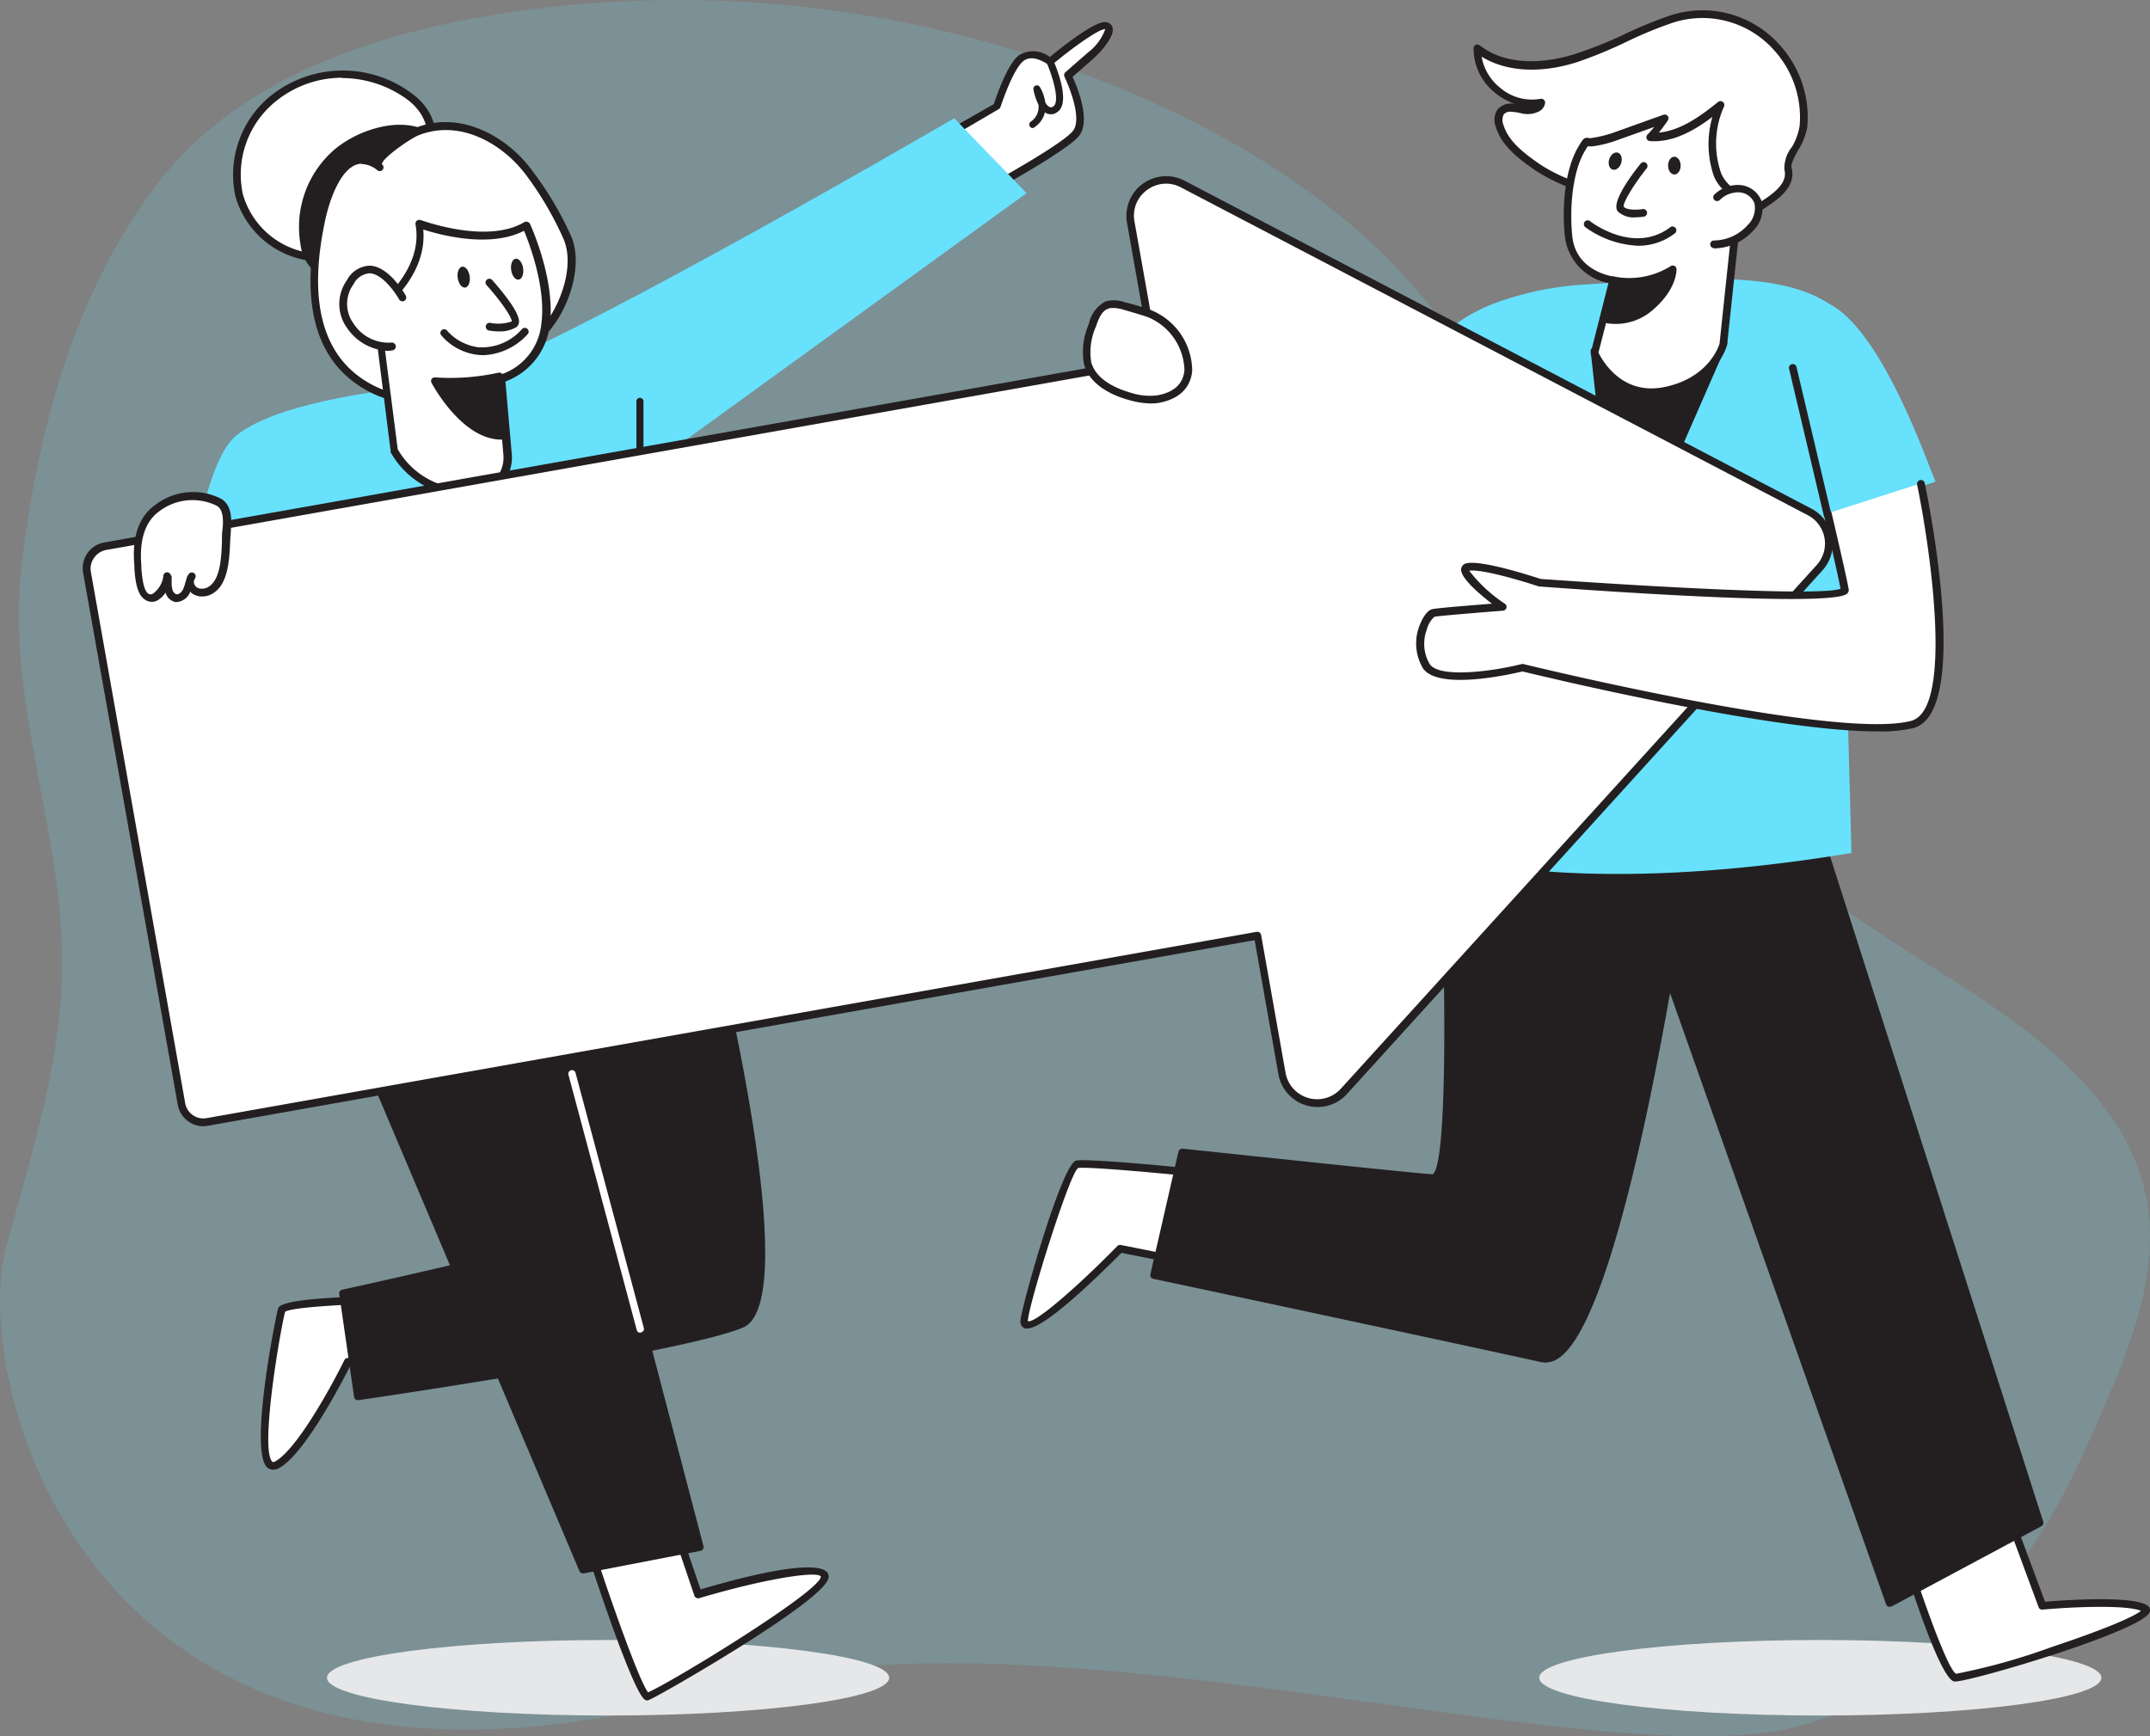 <svg xmlns="http://www.w3.org/2000/svg" width="208.001" height="168"><rect width="100%" height="100%" fill="#808080" stroke="none"/><g data-name="4"><path data-name="Контур 1688" d="M207.9 121.867c-.561 5.995-3.35 12.1-6.265 18.609-5.343 11.938-14.325 23.013-27.722 26.574-19.187 5.1-73.033-12.389-103.737-3.593-61.758 17.689-73.068-29.8-69.617-42.632 2.4-8.941 5.372-17.909 5.451-27.247.111-13.207-5.489-25.781-3.906-38.977 1.541-12.836 4.959-25.892 12.867-36.492C22.46 8.074 35.032 3.588 47.216 1.527A111.542 111.542 0 01112.8 10.49c10.226 4.823 19.832 11.388 26.478 20.365 6.813 9.2 10.149 20.368 15.629 30.38a81.693 81.693 0 0024.257 27.213c7.395 5.26 15.76 9.387 22.023 15.9 5.673 5.911 7.258 11.663 6.713 17.519z" fill="#68e1fd" opacity=".18" style="isolation:isolate"/><g data-name="#508_team_work_flatline" transform="translate(-65.947 -42.758)"><ellipse data-name="Эллипс 258" cx="27.195" cy="3.653" rx="27.195" ry="3.653" transform="translate(97.58 201.451)" fill="#e6e7e8"/><ellipse data-name="Эллипс 259" cx="27.195" cy="3.653" rx="27.195" ry="3.653" transform="translate(214.86 201.451)" fill="#e6e7e8"/><path data-name="Контур 1628" d="M123.012 192.736s4.728 14.464 5.565 14.19 17.665-10.015 17.11-11.685-12.241 1.808-12.241 1.808l-2.631-7.788" fill="#fff"/><path data-name="Контур 1629" d="M128.592 207.298a.467.467 0 01-.222-.052c-1.045-.526-4.313-10.241-5.669-14.39a.371.371 0 01.237-.474.378.378 0 01.467.245c2.016 6.165 4.483 12.96 5.239 13.886 2.29-.978 16.621-9.737 16.717-11.189-.2-.593-5.283.148-11.775 2.082a.385.385 0 01-.459-.237l-2.638-7.788a.378.378 0 01.23-.474.385.385 0 01.474.237l2.527 7.41c10.545-3.1 12.152-2.067 12.353-1.482.148.437.452 1.341-8.151 6.8-4.239 2.675-8.677 5.187-9.151 5.357a.467.467 0 01-.179.069z" fill="#231f20"/><path data-name="Контур 1630" d="M103.212 168.536s-9.737.141-10.011.971-3.2 16.3-.556 15.028 6.951-10.018 6.951-10.018l4.868-.741z" fill="#fff"/><path data-name="Контур 1631" d="M92.356 184.971a.837.837 0 01-.548-.207c-1.815-1.615.86-14.82 1.037-15.376.089-.267.363-1.082 10.374-1.223a.408.408 0 01.371.282l1.252 5.224a.393.393 0 01-.052.289.363.363 0 01-.252.163l-4.683.741c-.637 1.282-4.49 8.811-7.04 10.018a1.067 1.067 0 01-.459.089zm1.178-15.286c-.393 1.356-2.5 13.4-1.23 14.524 0 0 .052.052.178 0 2.075-.978 5.595-7.41 6.78-9.841a.348.348 0 01.274-.2l4.446-.741-1.089-4.535c-4.194.093-8.737.393-9.359.793zm0 0z" fill="#231f20"/><path data-name="Контур 1632" d="M158.239 55.423l4.164-2.386s1.171-3.749 2.349-4.654 2.8.326 2.8.326 4.305-3.594 5.343-3.475-.333 1.956-1.393 2.883l-2.223 1.949s1.949 3.972.823 5.535-10.2 6.395-10.2 6.395z" fill="#fff"/><path data-name="Контур 1633" d="M159.892 62.358a.578.578 0 01-.156 0 .393.393 0 01-.207-.252l-1.645-6.565a.363.363 0 01.17-.408l4.038-2.3c.252-.741 1.289-3.824 2.408-4.713a2.611 2.611 0 013.008.156c1.23-1.015 4.365-3.49 5.4-3.379a.741.741 0 01.667.5c.282.9-1.282 2.527-1.845 3.031l-2.016 1.764c.452.978 1.756 4.15.667 5.661s-9.389 6-10.322 6.5a.341.341 0 01-.167.005zm-1.223-6.754l1.482 5.832c2.749-1.482 8.811-4.9 9.633-6.061s-.341-4.105-.852-5.187a.378.378 0 01.089-.445l2.223-1.941a4.852 4.852 0 001.63-2.223c-.571-.052-3.09 1.734-5.1 3.409a.371.371 0 01-.459 0s-1.43-1.06-2.349-.333-1.89 3.468-2.223 4.446a.407.407 0 01-.17.215z" fill="#231f20"/><path data-name="Контур 1634" d="M107.979 79.831c3.26 1.819 50.285-25.631 50.285-25.631l7 7.247-47.61 34.486z" fill="#68e1fd"/><path data-name="Контур 1635" d="M124.016 79.135s-27.973 0-35.183 5.743c-5.343 4.253-6.35 33.908-6.35 33.908l53.412-4.164s3.07-31.263-11.879-35.487z" fill="#68e1fd"/><path data-name="Контур 1636" d="M127.857 96.48a.341.341 0 01-.341-.341V81.593a.341.341 0 11.682 0v14.546a.341.341 0 01-.341.341z" fill="#231f20"/><path data-name="Контур 1637" d="M188.215 157.115c-.459-.363-17.043-2.06-18.073-1.741s-5.187 14.027-5.106 15.2c.133 2.342 9.292-7.04 9.292-7.04l13.886 2.786" fill="#fff"/><path data-name="Контур 1638" d="M165.333 171.303a.54.54 0 01-.222 0 .689.689 0 01-.445-.674c-.052-.874 3.935-15.124 5.372-15.561 1.082-.333 17.784 1.3 18.407 1.808a.371.371 0 01-.422.608c-1.163-.437-16.836-1.949-17.784-1.7-.889.682-4.92 13.672-4.846 14.82.741.23 5.083-3.624 8.655-7.277a.363.363 0 01.341-.1l13.879 2.764a.378.378 0 01.3.437.37.37 0 01-.437.289l-13.686-2.727c-2.329 2.326-7.415 7.313-9.112 7.313z" fill="#231f20"/><path data-name="Контур 1639" d="M249.25 189.906c0 .482 4.513 14.961 5.832 15.191s19.9-5.632 18.37-6.669-9.944-.274-9.944-.274l-4.484-12.042" fill="#fff"/><path data-name="Контур 1640" d="M255.089 205.467h-.074c-1.749-.311-6.128-15.391-6.136-15.561a.372.372 0 11.741-.059c.207 1.312 4.446 14.294 5.565 14.872a60.542 60.542 0 009.2-2.571c5.187-1.727 8.04-2.964 8.685-3.52-1.386-.585-6.358-.4-9.522-.119a.363.363 0 01-.378-.237l-4.446-12.027a.371.371 0 11.689-.259l4.379 11.76c1.652-.133 8.425-.63 9.907.363a.526.526 0 01.207.66c-.766 1.83-17.238 6.698-18.817 6.698z" fill="#231f20"/><path data-name="Контур 1641" d="M229.942 120.954s-7.321 54.916-14.82 53.241-37.5-8.055-37.5-8.055l2.712-11.856s21.348 2.267 24.194 2.475.845-38.3.845-38.3z" fill="#231f20"/><path data-name="Контур 1642" d="M215.447 174.602a2.044 2.044 0 01-.422-.044c-7.41-1.645-37.2-8-37.495-8.055a.385.385 0 01-.237-.163.378.378 0 01-.052-.282l2.712-11.856a.385.385 0 01.4-.289c.215 0 21.378 2.275 24.186 2.475 1.482-.741 1.386-19.852.452-37.917a.341.341 0 01.111-.282.371.371 0 01.3-.1l24.579 2.5a.368.368 0 01.333.415c-.259 1.971-6.506 48.239-13.531 53.145a2.357 2.357 0 01-1.336.453zm-37.4-8.744c3.461.741 30.166 6.425 37.139 7.981a1.482 1.482 0 001.171-.3c6.432-4.5 12.545-47.728 13.168-52.256l-23.779-2.416c.267 5.254 1.7 35.694-.689 38.028a.741.741 0 01-.578.23c-2.623-.193-21.171-2.156-23.875-2.445z" fill="#231f20"/><path data-name="Контур 1643" d="M223.026 124.994l25.757 72.863 14.479-7.766-22.193-69.4z" fill="#231f20"/><path data-name="Контур 1644" d="M248.776 198.228a.356.356 0 01-.133 0 .37.37 0 01-.222-.222l-25.75-72.863a.393.393 0 010-.3.415.415 0 01.245-.185l18.036-4.305a.363.363 0 01.437.252l22.23 69.4a.37.37 0 01-.178.437l-14.487 7.76a.341.341 0 01-.178.022zm-25.265-72.967l25.468 72.07 13.835-7.41-21.993-68.795z" fill="#231f20"/><path data-name="Контур 1645" d="M244.197 92.329l9.018-2.964c-.415-.608-4.965-14.583-10.374-17.243-4.72-3.127-13.442-2.534-23.312-1.845a30.418 30.418 0 00-9.255 1.927c-11.115 4.445-12.716 19.081-12.716 19.081l10.263 3.579s-1.66 19.911-3.223 30.322c0 0 12.508 4.742 40.466.111.007-.048-.815-30.026-.867-32.968z" fill="#68e1fd"/><path data-name="Контур 1646" d="M232.664 75.914l-10.011 22.845-2.453-22.037z" fill="#231f20"/><path data-name="Контур 1647" d="M222.651 99.135h-.052a.37.37 0 01-.311-.326l-2.452-22.049a.4.4 0 01.081-.274.37.37 0 01.259-.133l12.479-.808a.385.385 0 01.326.156.371.371 0 01.037.363l-10 22.845a.378.378 0 01-.37.222zm-2.038-22.038l2.223 20.289 9.248-21.03z" fill="#231f20"/><path data-name="Контур 1648" d="M237.878 47.361a9.633 9.633 0 00-10.2-2.8c-3.172 1.023-6.061 2.794-9.24 3.809s-6.928 1.149-9.559-.9a5.365 5.365 0 006.187 5.187c-.119.741-1.126.852-1.845.7s-1.638-.333-2.082.259a1.482 1.482 0 00-.1 1.319c.541 1.786 2.171 2.964 3.705 4.046 2.223 1.534 4.446 1.853 6.714 2.912 2.4 1.134 4.194 2.7 6.951 3.09a10 10 0 007.114-1.749c1.3-.919 3.935-2.171 3.416-4.142-.252-.934 1.393-2.712 1.482-4.083a10.019 10.019 0 00-2.543-7.648z" fill="#fff"/><path data-name="Контур 1649" d="M229.673 65.426a9.1 9.1 0 01-1.349-.1 13.531 13.531 0 01-4.972-2c-.66-.385-1.349-.741-2.09-1.126a23.223 23.223 0 00-2.5-.971 16.6 16.6 0 01-4.261-1.971c-1.712-1.186-3.29-2.4-3.846-4.239a1.83 1.83 0 01.156-1.652 1.756 1.756 0 011.749-.541 6.076 6.076 0 01-2-1.111 5.469 5.469 0 01-2.053-4.29.363.363 0 01.207-.326.378.378 0 01.385.044c3.12 2.423 7.492 1.393 9.226.837a40.246 40.246 0 004.6-1.823 41.179 41.179 0 014.639-1.912 9.989 9.989 0 0110.589 2.9 10.374 10.374 0 012.638 7.907 6.21 6.21 0 01-.874 2.223c-.348.637-.741 1.363-.645 1.712.5 1.912-1.438 3.164-2.853 4.076-.252.163-.5.319-.7.467a10.559 10.559 0 01-6.046 1.896zM212.126 53.57a.823.823 0 00-.7.259 1.223 1.223 0 00-.037.993c.482 1.608 1.956 2.734 3.557 3.846a15.672 15.672 0 004.083 1.875 26.794 26.794 0 012.579 1.008 23.377 23.377 0 012.145 1.149 12.768 12.768 0 004.705 1.912 9.737 9.737 0 006.847-1.682c.215-.156.467-.319.741-.489 1.3-.837 2.9-1.875 2.534-3.26a3.272 3.272 0 01.741-2.223 5.965 5.965 0 00.726-1.986 9.633 9.633 0 00-2.445-7.329 9.263 9.263 0 00-9.811-2.69 39.534 39.534 0 00-4.557 1.882 43.407 43.407 0 01-4.683 1.927c-3.572 1.141-6.9.941-9.263-.519a4.876 4.876 0 001.741 2.964 4.72 4.72 0 003.957 1.112.37.37 0 01.326.1.341.341 0 01.111.326 1.1 1.1 0 01-.489.741 2.445 2.445 0 01-1.8.237 5.371 5.371 0 00-1.008-.148z" fill="#231f20"/><path data-name="Контур 1650" d="M221.998 69.87l-1.793 7.04s1.993 4.594 6.751 3.705 5.706-4.446 5.713-4.446l.8-7.58.5-4.661a5.312 5.312 0 00.17-1.467c-.3-1.06-1.623-1.638-2.008-2.734a9.07 9.07 0 01.289-6.728c-1.986 1.6-4.268 3.231-6.817 3.06a12.175 12.175 0 001.386-1.749l-4.987 1.778a12.212 12.212 0 01-1.986.474c-.741.141-.452-.326-1.015.578-1.393 2.223-1.586 6.061-1.3 8.618.392 3.633 4.297 4.112 4.297 4.112z" fill="#fff"/><path data-name="Контур 1651" d="M225.731 81.077c-4.068 0-5.854-3.979-5.869-4.016a.348.348 0 010-.245l1.7-6.669a5.23 5.23 0 01-4.216-4.446c-.289-2.6-.1-6.484 1.363-8.855l.037-.067c.348-.556.459-.741.874-.674a.741.741 0 00.348 0 11.96 11.96 0 001.927-.459l4.987-1.786a.37.37 0 01.415.126.378.378 0 010 .43 13.255 13.255 0 01-.867 1.171c2.119-.193 4.061-1.615 5.735-2.964a.37.37 0 01.459 0 .356.356 0 01.111.445 8.736 8.736 0 00-.274 6.462 3.5 3.5 0 00.934 1.26 3.705 3.705 0 011.088 1.54 2.868 2.868 0 01-.082 1.186 2.289 2.289 0 01-.067.385l-1.3 12.241s-.963 3.831-6 4.809a6.787 6.787 0 01-1.303.126zm-5.143-4.2c.341.689 2.223 4.135 6.291 3.349 4.483-.867 5.417-4.179 5.424-4.216l1.29-12.18a3.151 3.151 0 01.074-.452 2.652 2.652 0 00.1-.845 3.031 3.031 0 00-.9-1.215 4.194 4.194 0 01-1.1-1.482 9.514 9.514 0 01-.156-5.765c-1.764 1.326-3.787 2.49-6.039 2.342a.363.363 0 01-.319-.237.378.378 0 01.074-.393c.23-.237.452-.482.659-.741l-3.861 1.378a11.528 11.528 0 01-1.986.482 1.845 1.845 0 01-.578 0l-.2.319-.037.059c-1.275 2.075-1.549 5.706-1.26 8.388.363 3.327 3.838 3.831 3.987 3.846a.378.378 0 01.259.163.356.356 0 01.052.3z" fill="#231f20"/><path data-name="Контур 1652" d="M221.068 73.577a5.076 5.076 0 004.594-1.156c2.164-1.9 2.082-3.586 2.082-3.586a7.84 7.84 0 01-5.728 1.037z" fill="#231f20"/><path data-name="Контур 1653" d="M222.297 74.103a4.691 4.691 0 01-1.3-.163.371.371 0 01-.252-.445l.941-3.705a.371.371 0 01.452-.267 7.558 7.558 0 005.432-1.008.363.363 0 01.571.289c0 .074.067 1.882-2.223 3.883a5.432 5.432 0 01-3.624 1.415zm-.741-.793a4.742 4.742 0 003.9-1.156 5.78 5.78 0 001.83-2.608 7.936 7.936 0 01-4.965.793z" fill="#231f20"/><path data-name="Контур 1654" d="M224.974 58.802s-2.757 3.468-2.223 4.157 2.223.393 2.223.393" fill="#fff"/><path data-name="Контур 1655" d="M224.179 63.788a2.223 2.223 0 01-1.727-.585c-.585-.741.889-2.964 2.223-4.616a.363.363 0 01.519-.059.37.37 0 01.059.519c-1.282 1.615-2.319 3.357-2.223 3.705.282.363 1.363.319 1.83.237a.378.378 0 01.43.3.37.37 0 01-.3.43 6.046 6.046 0 01-.808.067z" fill="#231f20"/><ellipse data-name="Эллипс 260" cx=".608" cy=".86" rx=".608" ry=".86" transform="rotate(-.24 13942.454 -54239.849)" fill="#231f20"/><ellipse data-name="Эллипс 261" cx=".86" cy=".608" rx=".86" ry=".608" transform="rotate(-73.11 150.474 -119.79)" fill="#231f20"/><path data-name="Контур 1656" d="M224.44 66.538a9.381 9.381 0 01-5.106-1.786.37.37 0 11.452-.585c.17.133 4.216 3.2 7.714.608a.371.371 0 11.437.593 5.758 5.758 0 01-3.497 1.17z" fill="#231f20"/><path data-name="Контур 1657" d="M232.071 61.826a2.964 2.964 0 012.135-.845 2.067 2.067 0 011.823 1.289 2.623 2.623 0 01-.682 2.453 4.861 4.861 0 01-3.572 1.66" fill="#fff"/><path data-name="Контур 1658" d="M231.773 66.768a.371.371 0 01-.37-.37.363.363 0 01.363-.37 4.446 4.446 0 003.297-1.533 2.26 2.26 0 00.608-2.09 1.682 1.682 0 00-1.482-1.037 2.549 2.549 0 00-1.86.741.378.378 0 01-.526 0 .371.371 0 010-.526 3.312 3.312 0 012.416-.926 2.445 2.445 0 012.142 1.534 2.964 2.964 0 01-.741 2.823 5.232 5.232 0 01-3.857 1.781z" fill="#231f20"/><path data-name="Контур 1659" d="M134.838 133.928s8.41 34.531 2.86 36.932-37.132 7.017-37.132 7.017l-1.43-9.959s24.3-5.32 25.624-6.528-8.151-30.552-8.373-30.789 18.451 3.327 18.451 3.327z" fill="#231f20"/><path data-name="Контур 1660" d="M100.566 178.247a.378.378 0 01-.215-.074.371.371 0 01-.148-.245l-1.438-9.959a.371.371 0 01.289-.415c9.359-2.045 24.542-5.609 25.454-6.439.741-1.608-7.618-28.61-8.433-30.322a.363.363 0 010-.378c.17-.326.215-.415 18.844 3.149a.363.363 0 01.289.274c.874 3.564 8.329 34.9 2.653 37.362-5.535 2.4-35.931 6.854-37.221 7.04zm-1.015-10.041l1.334 9.233c3.542-.526 31.545-4.713 36.665-6.936 1.2-.519 2.845-3.668.437-18.962-1.267-8.01-3.112-15.872-3.453-17.31-6.262-1.193-15.25-2.875-17.577-3.223 1.615 4.209 8.381 26.254 8.3 29.863a1.023 1.023 0 01-.252.778c-1.312 1.214-21.771 5.749-25.454 6.557z" fill="#231f20"/><path data-name="Контур 1661" d="M96.046 132.523l26.3 62.119 11.33-2.186-17.215-65.572z" fill="#231f20"/><path data-name="Контур 1662" d="M122.345 195.004a.378.378 0 01-.341-.222l-26.3-62.126a.378.378 0 01.245-.5l20.407-5.632a.363.363 0 01.289 0 .385.385 0 01.17.222l17.19 65.62a.333.333 0 01-.044.289.363.363 0 01-.245.17l-11.3 2.179zM96.558 132.76l26.009 61.452 10.648-2.053-17.043-64.823z" fill="#231f20"/><path data-name="Контур 1663" d="M105.338 51.918a10.819 10.819 0 00-12.864.3 9.4 9.4 0 00-3.389 9.385 8.351 8.351 0 007.684 6.084c3.4.17 6.98-2.742 8.788-5.409 2.182-3.224 3.649-7.693-.219-10.36z" fill="#fff"/><path data-name="Контур 1664" d="M97.053 68.065h-.311a8.692 8.692 0 01-8.029-6.344 9.833 9.833 0 013.527-9.774 11.16 11.16 0 0113.338-.3c4.713 3.223 1.749 8.655.267 10.819-1.826 2.746-5.338 5.599-8.792 5.599zm1.978-17.784a10.167 10.167 0 00-6.328 2.223 9.085 9.085 0 00-3.268 9.011 7.936 7.936 0 007.343 5.8c3.112.141 6.625-2.519 8.47-5.246 1.356-2.008 4.061-6.973-.119-9.841a10.767 10.767 0 00-6.1-1.919z" fill="#231f20"/><path data-name="Контур 1665" d="M98.499 57.564a9.552 9.552 0 00-3.112 8.788 3.8 3.8 0 001.168 2.335c1.312 1.067 3.3.445 4.705-.489a17.984 17.984 0 005.476-6.128c.986-1.719 2.475-5.595-.193-6.55s-6.088.355-8.044 2.044z" fill="#231f20"/><path data-name="Контур 1666" d="M98.232 69.613a2.964 2.964 0 01-1.912-.637 4.053 4.053 0 01-1.3-2.564 9.9 9.9 0 013.231-9.137c2.038-1.756 5.684-3.09 8.418-2.112a2.475 2.475 0 011.556 1.482c.741 2.1-.963 5.231-1.171 5.58a18.244 18.244 0 01-5.587 6.254 6.18 6.18 0 01-3.238 1.134zm6.417-14.027a9.766 9.766 0 00-5.928 2.26 9.166 9.166 0 00-2.964 8.44 3.409 3.409 0 001.037 2.112c1.163.941 2.964.348 4.276-.511a17.5 17.5 0 005.357-6c.66-1.156 1.645-3.5 1.112-4.95a1.7 1.7 0 00-1.112-1.06 5.187 5.187 0 00-1.778-.289zm-6.15 1.978z" fill="#231f20"/><path data-name="Контур 1667" d="M112.207 78.594a21.253 21.253 0 01-1.845 1.593 8.759 8.759 0 01-8.462.215c-6.261-3.223-6.113-10.545-4.817-16.5.526-2.423 2.3-7.477 5.565-4.95-.956-.741 2.964-3.194 3.564-3.423 4.164-1.7 8.588.741 11.026 4.127a32.642 32.642 0 013.646 6.232c.963 2.43-.089 5.765-1.482 7.832a10.678 10.678 0 01-4.313 3.705 24.465 24.465 0 00-2.594.941z" fill="#fff"/><path data-name="Контур 1668" d="M106.005 81.729a9.315 9.315 0 01-4.268-1.03c-5.187-2.668-6.877-8.351-5.017-16.9.252-1.156 1.237-4.994 3.423-5.795a2.5 2.5 0 012.09.207c.6-1.275 3.624-2.964 3.838-3.053 4.5-1.83 9.1.919 11.471 4.253a32.284 32.284 0 013.705 6.306c1.015 2.549-.059 6.024-1.482 8.151a10.982 10.982 0 01-4.446 3.838 7.411 7.411 0 01-1.2.408 5.75 5.75 0 00-1.349.511c-.1.067-.193.133-.282.207a7.816 7.816 0 00-.741.63 7.232 7.232 0 01-1.171.986 8.677 8.677 0 01-4.571 1.281zm-5.061-23.127a1.556 1.556 0 00-.548.1c-1.482.534-2.5 3.164-2.964 5.254-1.778 8.151-.222 13.6 4.624 16.087a8.4 8.4 0 008.1-.193 7.217 7.217 0 001.052-.882 9.585 9.585 0 01.741-.689 3.7 3.7 0 01.347-.248 5.558 5.558 0 011.541-.6 6.944 6.944 0 001.089-.371 10.285 10.285 0 004.17-3.579c1.319-1.993 2.327-5.187 1.415-7.492a31.67 31.67 0 00-3.542-6.121c-2.223-3.1-6.469-5.676-10.589-3.994-.741.3-3.52 2.223-3.483 2.779a.365.365 0 11-.445.578 2.49 2.49 0 00-1.5-.6zm11.263 19.963z" fill="#231f20"/><path data-name="Контур 1669" d="M116.867 64.552s2.453 5.343 1.86 9.633a6.165 6.165 0 01-4.305 5.187l.645 7.414s.37 3.794-4.335 3.616a8.025 8.025 0 01-6.665-4.065l-1.7-13.59s5.009-3.49 4.12-8.351c0 0 6.528 2.512 10.38.156z" fill="#fff"/><path data-name="Контур 1670" d="M111.037 90.776h-.333a8.336 8.336 0 01-6.966-4.26.739.739 0 010-.119l-1.712-13.6a.348.348 0 01.156-.348c.044 0 4.794-3.416 3.964-7.981a.4.4 0 01.126-.356.393.393 0 01.371-.059c.067 0 6.41 2.393 10.055.185a.378.378 0 01.3 0 .363.363 0 01.23.2c.1.222 2.5 5.491 1.9 9.826a6.625 6.625 0 01-4.283 5.409l.622 7.128a3.868 3.868 0 01-.963 2.8 4.505 4.505 0 01-3.46 1.178zm-6.61-4.542a7.6 7.6 0 006.306 3.8 3.979 3.979 0 003.179-.978 3.1 3.1 0 00.741-2.223l-.645-7.41a.378.378 0 01.282-.393 5.743 5.743 0 004.024-4.891c.489-3.49-1.141-7.781-1.667-9.048-3.32 1.7-8.1.408-9.752-.126.385 4.239-3.29 7.3-4.179 7.973z" fill="#231f20"/><path data-name="Контур 1671" d="M104.857 71.562s-2.749-4.95-5.046-1.482 1.778 6.669 4.046 6.195" fill="#fff"/><path data-name="Контур 1672" d="M103.352 76.704a5.039 5.039 0 01-3.838-2.223 3.964 3.964 0 010-4.616 2.586 2.586 0 012.223-1.4c1.875.074 3.4 2.786 3.468 2.9a.371.371 0 01-.652.356c-.378-.682-1.638-2.475-2.845-2.519a1.9 1.9 0 00-1.564 1.067 3.216 3.216 0 000 3.787 4.036 4.036 0 003.653 1.853.38.38 0 01.163.741 2.572 2.572 0 01-.608.054z" fill="#231f20"/><path data-name="Контур 1673" d="M114.296 74.83a6.24 6.24 0 01-1.03-.089.376.376 0 11.126-.741 3.964 3.964 0 002.067-.141c0-.43-1.1-2.023-2.43-3.5a.363.363 0 010-.519.371.371 0 01.526 0c.645.741 2.742 3.134 2.6 4.127a.622.622 0 01-.289.467 3.1 3.1 0 01-1.571.393z" fill="#231f20"/><path data-name="Контур 1674" d="M112.74 77.123a4.853 4.853 0 01-.741-.052 5.439 5.439 0 01-3.4-1.912.371.371 0 01.141-.5.378.378 0 01.5.141 4.861 4.861 0 002.964 1.556 5.139 5.139 0 004.231-1.741.371.371 0 11.519.526 6.121 6.121 0 01-4.216 1.986z" fill="#231f20"/><path data-name="Контур 1675" d="M114.277 79.185a21.911 21.911 0 01-6.247.459s2.964 5.632 6.758 5.269z" fill="#231f20"/><path data-name="Контур 1676" d="M114.442 85.296c-3.779 0-6.617-5.246-6.736-5.476a.378.378 0 010-.393.385.385 0 01.363-.148 21.914 21.914 0 006.106-.459.37.37 0 01.3.067.363.363 0 01.148.259l.511 5.728a.37.37 0 01-.333.408zm-5.717-5.184c.852 1.349 3.068 4.446 5.661 4.446l-.445-4.928a23.831 23.831 0 01-5.217.467z" fill="#231f20"/><ellipse data-name="Эллипс 262" cx=".585" cy="1.023" rx=".585" ry="1.023" transform="rotate(-8.11 539.183 -742.104)" fill="#231f20"/><ellipse data-name="Эллипс 263" cx=".585" cy="1.023" rx=".585" ry="1.023" transform="rotate(-8.11 536.345 -778.967)" fill="#231f20"/><path data-name="Контур 1677" d="M241.017 92.295l-60.644-31.731a3.475 3.475 0 00-5.031 3.705l2.364 13.338L76.113 95.615a2.149 2.149 0 00-1.741 2.5l9.137 51.478a2.149 2.149 0 002.49 1.741l101.6-18.029 2.364 13.338a3.475 3.475 0 005.987 1.727l46.031-50.663a3.483 3.483 0 00-.963-5.409z" fill="#fff"/><path data-name="Контур 1678" d="M85.62 151.739a2.527 2.527 0 01-1.438-.459 2.49 2.49 0 01-1.037-1.623l-9.159-51.486a2.519 2.519 0 012.045-2.92l101.244-17.969-2.3-12.975a3.846 3.846 0 015.565-4.068l60.651 31.737a3.838 3.838 0 011.06 5.987l-46 50.663a3.846 3.846 0 01-6.625-1.919l-2.3-12.975-101.261 17.959a2.26 2.26 0 01-.445.044zm93.13-91.21a3.112 3.112 0 00-1.823.608 3.053 3.053 0 00-1.227 3.044l2.371 13.338a.378.378 0 01-.3.43L76.209 95.978a1.815 1.815 0 00-1.149.741 1.778 1.778 0 00-.333 1.312l9.137 51.478a1.786 1.786 0 002.067 1.445l101.592-18.029a.378.378 0 01.43.3l2.364 13.338a3.1 3.1 0 005.35 1.541L241.7 97.438a3.1 3.1 0 00-.86-4.831l-60.645-31.716a3.075 3.075 0 00-1.445-.363z" fill="#231f20"/><path data-name="Контур 1679" d="M177.096 73.068a41.123 41.123 0 00-2.475-.741 2.69 2.69 0 00-1.6-.059 2.967 2.967 0 00-1.386 1.949 6.471 6.471 0 00-.459 3.705c.5 1.764 2.379 2.734 4.142 3.216a6.2 6.2 0 002.675.237c5.239-.948 2.586-7.136-.897-8.307z" fill="#fff"/><path data-name="Контур 1680" d="M177.259 81.799a7.884 7.884 0 01-2.038-.319c-1.386-.371-3.8-1.319-4.4-3.468a6.685 6.685 0 01.467-3.9 3.142 3.142 0 011.6-2.179 2.964 2.964 0 011.822.055 27.8 27.8 0 012.5.741 6.386 6.386 0 014.076 5.884c-.067.963-.585 2.645-3.231 3.127a4.928 4.928 0 01-.796.059zm-3.661-9.24a1.327 1.327 0 00-.459.074c-.622.23-.926 1.008-1.163 1.719a6.1 6.1 0 00-.459 3.46c.5 1.793 2.653 2.623 3.883 2.964a5.928 5.928 0 002.512.237c1.623-.289 2.527-1.141 2.623-2.453a5.716 5.716 0 00-3.572-5.128c-.8-.267-1.623-.5-2.445-.741a3.653 3.653 0 00-.919-.133z" fill="#231f20"/><path data-name="Контур 1681" d="M85.54 100.096a1.364 1.364 0 00.571-.126c1.89-.823 1.623-4.313 1.786-6.017.089-.956.067-2.112-.741-2.608a5.664 5.664 0 00-6.016.596c-1.652 1.215-2.016 3.512-1.83 5.483.067.785.126 2.527.837 3.016.948.667 2.067-1.171 2.045-1.986v.659a2.6 2.6 0 00.126.9.934.934 0 00.63.615 1.1 1.1 0 001.1-.741 12.307 12.307 0 01.489-1.356.986.986 0 00.17 1.326 1.2 1.2 0 00.83.245z" fill="#fff"/><path data-name="Контур 1682" d="M83.1 101.008a1.134 1.134 0 01-.222 0 1.289 1.289 0 01-.9-.845v-.082a2.5 2.5 0 01-.741.741 1.149 1.149 0 01-1.319-.082c-.778-.541-.9-2.03-.971-3.016v-.267c-.17-1.86 0-4.379 1.986-5.817a6 6 0 016.417-.615c1.03.622 1.023 1.986.934 2.964 0 .311-.044.674-.067 1.067-.074 1.9-.185 4.49-1.941 5.261a1.8 1.8 0 01-.741.156 1.653 1.653 0 01-1.082-.348l-.089-.126a1.534 1.534 0 01-1.264 1.009zm-.548-2.564v.652a2.43 2.43 0 00.1.785.563.563 0 00.363.378c.252.052.541-.237.674-.548a4.1 4.1 0 00.178-.534l.111-.37a1.223 1.223 0 01.259-.541.371.371 0 01.6.422 1.882 1.882 0 00-.133.3.281.281 0 000 .111.66.66 0 00.222.445.815.815 0 00.585.178 1.2 1.2 0 00.43-.089c1.334-.585 1.43-2.912 1.482-4.616a6.362 6.362 0 01.059-1.1c.119-1.23-.067-1.941-.571-2.223a5.317 5.317 0 00-5.6.571c-1.667 1.237-1.838 3.483-1.689 5.187v.274c.059.689.17 2.127.659 2.468a.408.408 0 00.467 0 2.445 2.445 0 001-1.682.371.371 0 01.356-.378.385.385 0 01.385.363z" fill="#231f20"/><path data-name="Контур 1683" d="M251.741 89.541s4.55 21.867-.837 23.29c-7.314 1.971-37.695-5.483-37.695-5.483s-7.929 1.949-9.314-.141 0-5.009.7-5.187 6.669-.593 6.669-.593-4.861-3.579-3.335-3.853 6.958 1.526 6.958 1.526 29.759 2.223 29.485.682-1.652-7.336-1.652-7.336" fill="#fff"/><path data-name="Контур 1684" d="M247.516 113.529c-10.263 0-32.389-5.343-34.279-5.8-1.171.282-8.151 1.86-9.633-.311a4.735 4.735 0 01-.245-4.32c.119-.3.571-1.275 1.178-1.4s4.009-.385 5.743-.526c-1.445-1.119-3.164-2.645-2.964-3.431a.652.652 0 01.585-.489c1.541-.282 6.35 1.282 7.091 1.526 10.433.741 27.2 1.689 29.018.948-.326-1.719-1.593-7.1-1.608-7.158a.38.38 0 01.741-.17c.059.237 1.378 5.839 1.652 7.358a.474.474 0 01-.126.422c-1.2 1.341-23.075-.17-29.751-.667h-.089c-1.482-.5-5.528-1.719-6.743-1.526a14.28 14.28 0 003.461 3.2.378.378 0 01.141.4.385.385 0 01-.333.267c-1.652.126-6.076.482-6.632.585a2.453 2.453 0 00-.741 1.245 3.875 3.875 0 00.282 3.335c.911 1.363 5.928.741 8.892 0a.363.363 0 01.178 0c.3.074 30.329 7.41 37.51 5.491 4.142-1.1 1.815-16.873.571-22.86a.378.378 0 01.741-.148c.474 2.275 4.446 22.23-1.1 23.712a14.243 14.243 0 01-3.54.317z" fill="#231f20"/><path data-name="Линия 79" fill="#231f20" d="M242.744 92.562l-3.357-14.205"/><path data-name="Контур 1685" d="M242.744 92.934a.371.371 0 01-.356-.289l-3.357-14.205a.363.363 0 01.274-.445.378.378 0 01.445.274l3.357 14.205a.371.371 0 01-.274.445z" fill="#231f20"/><path data-name="Контур 1686" d="M165.864 55.149a.348.348 0 01-.282-.148.341.341 0 01.089-.474 1.7 1.7 0 00.741-1.638 5.883 5.883 0 01-.489-1.482.341.341 0 01.622-.237 3.972 3.972 0 01.526 1.482 1.052 1.052 0 00.408.459.333.333 0 00.356-.052c.674-.4 0-2.779-.637-4.253a.333.333 0 01.17-.445.348.348 0 01.452.17c.311.7 1.793 4.253.363 5.106a.978.978 0 01-.978.089.741.741 0 01-.17-.1 2.327 2.327 0 01-.993 1.43.371.371 0 01-.178.093z" fill="#231f20"/><path data-name="Контур 1687" d="M127.878 171.714a.333.333 0 01-.326-.252l-6.61-24.7a.355.355 0 01.682-.2l6.61 24.7a.341.341 0 01-.237.415z" fill="#fff"/></g></g></svg>